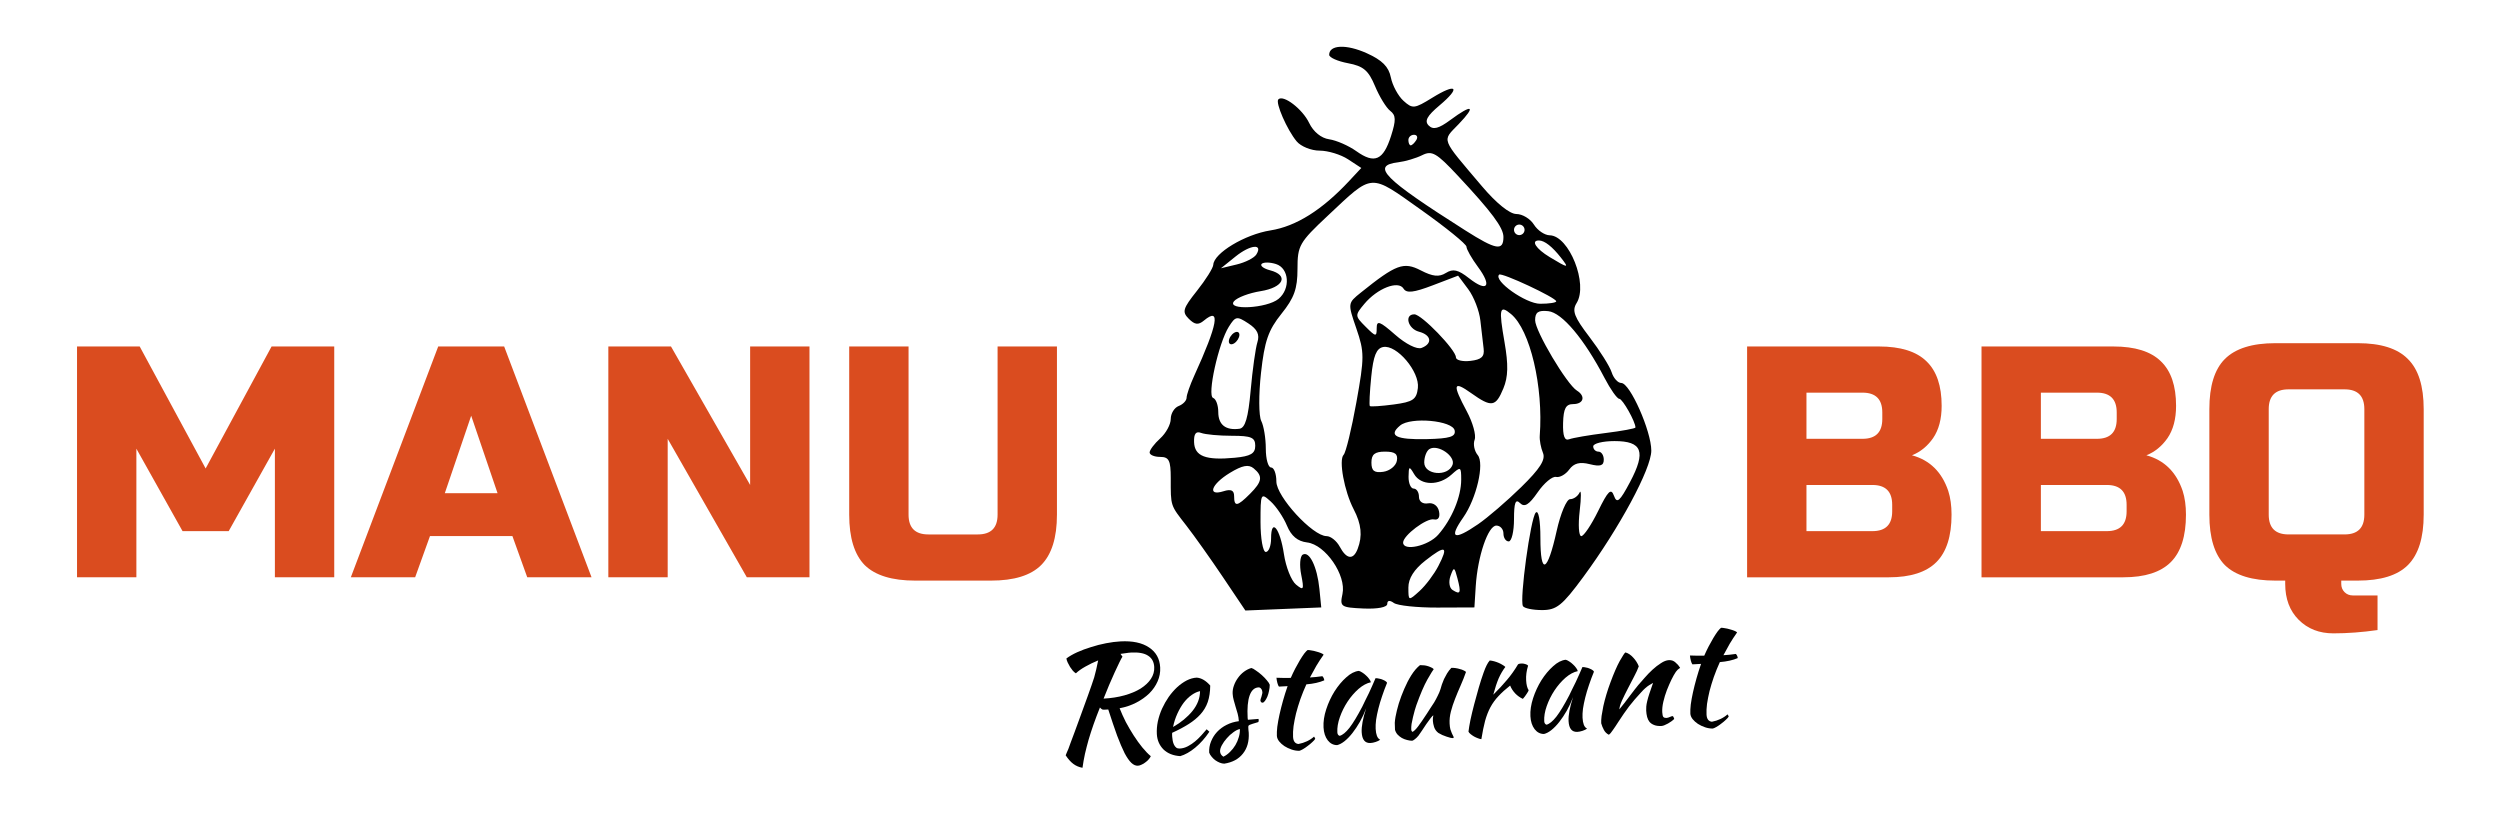 <?xml version="1.0" encoding="UTF-8" standalone="no"?>
<svg
   xmlns:dc="http://purl.org/dc/elements/1.1/"
   xmlns:cc="http://creativecommons.org/ns#"
   xmlns:rdf="http://www.w3.org/1999/02/22-rdf-syntax-ns#"
   xmlns:svg="http://www.w3.org/2000/svg"
   xmlns="http://www.w3.org/2000/svg"
   xmlns:sodipodi="http://sodipodi.sourceforge.net/DTD/sodipodi-0.dtd"
   xmlns:inkscape="http://www.inkscape.org/namespaces/inkscape"
   version="1.1"
   id="svg2"
   viewBox="0 0 900 300"
   height="300"
   width="900"
   inkscape:version="0.91 r13725"
   sodipodi:docname="logo.svg">
  <sodipodi:namedview
     pagecolor="#ffffff"
     bordercolor="#666666"
     borderopacity="1"
     objecttolerance="10"
     gridtolerance="10"
     guidetolerance="10"
     inkscape:pageopacity="0"
     inkscape:pageshadow="2"
     inkscape:window-width="832"
     inkscape:window-height="480"
     id="namedview28"
     showgrid="false"
     inkscape:zoom="0.30333333"
     inkscape:cx="472.38925"
     inkscape:cy="150"
     inkscape:window-x="8"
     inkscape:window-y="32"
     inkscape:window-maximized="0"
     inkscape:current-layer="layer1" />
  <defs
     id="defs4" />
  <g
     transform="translate(0,-752.362)"
     id="layer1">
    <path
       id="path4147"
       d="m 440.296,960.182 c -4.422,-6.58 -10.37,-14.957 -13.217,-18.617 -5.832,-7.496 -5.61,-6.82 -5.61,-17.11 0,-6.337 -0.634,-7.605 -3.802,-7.605 -2.091,0 -3.802,-0.723 -3.802,-1.606 0,-0.884 1.711,-3.155 3.802,-5.047 2.091,-1.893 3.802,-5.046 3.802,-7.008 0,-1.962 1.283,-4.06 2.852,-4.662 1.568,-0.602 2.852,-1.943 2.852,-2.98 0,-1.037 1.23,-4.582 2.733,-7.876 8.506,-18.646 9.628,-24.985 3.525,-19.921 -2.033,1.687 -3.301,1.543 -5.468,-0.624 -2.494,-2.494 -2.152,-3.663 2.947,-10.079 3.172,-3.992 5.815,-8.21 5.873,-9.373 0.208,-4.187 11.399,-10.915 20.567,-12.364 9.233,-1.459 18.606,-7.346 28.36,-17.809 l 4.356,-4.672 -4.764,-3.121 c -2.62,-1.717 -7.228,-3.121 -10.24,-3.121 -3.012,0 -6.726,-1.497 -8.254,-3.327 -3.464,-4.147 -7.752,-13.981 -6.6,-15.133 1.794,-1.794 8.699,3.497 11.087,8.495 1.517,3.176 4.331,5.473 7.201,5.879 2.591,0.367 6.996,2.294 9.791,4.284 6.566,4.675 9.684,3.314 12.486,-5.454 1.839,-5.754 1.782,-7.474 -0.298,-9.068 -1.412,-1.082 -3.874,-5.095 -5.471,-8.917 -2.357,-5.64 -4.185,-7.191 -9.702,-8.226 -3.739,-0.701 -6.798,-2.062 -6.798,-3.025 0,-3.629 6.177,-3.895 13.526,-0.581 5.561,2.508 7.902,4.857 8.671,8.701 0.579,2.896 2.625,6.688 4.545,8.426 3.27,2.959 3.929,2.891 10.338,-1.07 8.849,-5.469 10.443,-3.829 2.65,2.727 -4.524,3.807 -5.51,5.643 -3.896,7.258 1.614,1.614 3.589,1.106 7.801,-2.008 7.945,-5.874 9.372,-5.178 3.008,1.465 -6.075,6.341 -6.737,4.568 8.368,22.407 5.165,6.101 9.98,9.981 12.384,9.981 2.163,0 5.001,1.711 6.307,3.802 1.306,2.091 3.864,3.829 5.685,3.862 7.001,0.126 13.936,17.59 9.687,24.393 -1.732,2.774 -0.892,4.989 4.645,12.242 3.718,4.871 7.308,10.584 7.978,12.696 0.67,2.112 2.236,3.84 3.478,3.84 3.113,0 10.792,17.318 10.792,24.339 0,6.53 -11.473,27.839 -24.511,45.528 -7.565,10.263 -9.585,11.882 -14.825,11.882 -3.337,0 -6.429,-0.642 -6.873,-1.426 -1.28,-2.264 2.74,-31.651 4.602,-33.65 0.99,-1.063 1.683,2.698 1.683,9.143 0,13.61 2.508,12.52 5.849,-2.544 1.397,-6.296 3.575,-11.447 4.841,-11.447 1.266,0 2.799,-1.069 3.408,-2.376 0.609,-1.307 0.628,1.687 0.042,6.654 -0.586,4.967 -0.327,9.03 0.574,9.03 0.901,0 3.631,-4.064 6.067,-9.03 3.594,-7.33 4.669,-8.364 5.706,-5.492 1.055,2.922 2.062,2.061 5.773,-4.934 5.84,-11.008 4.419,-14.764 -5.584,-14.764 -4.215,0 -7.664,0.856 -7.664,1.901 0,1.046 0.856,1.901 1.901,1.901 1.046,0 1.901,1.3 1.901,2.888 0,2.176 -1.244,2.576 -5.049,1.621 -3.613,-0.907 -5.715,-0.356 -7.391,1.936 -1.288,1.762 -3.424,2.957 -4.745,2.657 -1.322,-0.301 -4.292,2.183 -6.601,5.518 -3.143,4.54 -4.743,5.52 -6.365,3.897 -1.622,-1.622 -2.167,-0.16 -2.167,5.817 0,4.392 -0.856,7.985 -1.901,7.985 -1.046,0 -1.901,-1.283 -1.901,-2.852 0,-1.568 -1.146,-2.852 -2.547,-2.852 -2.99,0 -6.746,11.052 -7.428,21.863 l -0.48,7.604 -13.308,0.054 c -7.319,0.029 -14.377,-0.717 -15.684,-1.659 -1.49,-1.073 -2.376,-0.949 -2.376,0.333 0,1.215 -3.487,1.888 -8.588,1.659 -8.143,-0.367 -8.533,-0.638 -7.537,-5.234 1.455,-6.711 -6.147,-17.777 -12.743,-18.55 -3.399,-0.398 -5.699,-2.317 -7.242,-6.041 -1.243,-3.002 -3.893,-6.935 -5.889,-8.741 -3.53,-3.195 -3.629,-2.992 -3.629,7.467 0,5.913 0.856,10.751 1.901,10.751 1.046,0 1.901,-2.189 1.901,-4.865 0,-7.629 3.227,-3.698 4.627,5.637 0.695,4.633 2.649,9.562 4.342,10.955 2.756,2.266 2.952,1.891 1.87,-3.573 -0.665,-3.358 -0.424,-6.59 0.535,-7.182 2.392,-1.478 5.233,4.339 6.027,12.342 l 0.66,6.648 -13.657,0.556 -13.658,0.556 -8.04,-11.963 z m 77.515,-4.055 c 3.741,-7.234 2.648,-7.694 -4.67,-1.966 -4.077,3.191 -6.121,6.43 -6.121,9.7 0,4.869 0.033,4.88 3.997,1.293 2.198,-1.989 5.256,-6.051 6.794,-9.026 z m 6.875,4.468 c -1.103,-4.218 -1.296,-4.284 -2.517,-0.868 -0.733,2.052 -0.404,4.29 0.74,5.023 2.852,1.829 3.156,1.119 1.777,-4.155 z m -35.93,-10.63 c 1.79,-4.664 1.361,-8.908 -1.442,-14.28 -3.362,-6.443 -5.445,-17.766 -3.605,-19.6 0.797,-0.794 2.86,-9.288 4.585,-18.875 2.915,-16.199 2.915,-18.077 0,-26.566 -3.137,-9.135 -3.137,-9.135 1.616,-12.951 12.685,-10.185 15.392,-11.187 21.585,-7.984 4.303,2.225 6.572,2.455 9.036,0.917 2.561,-1.599 4.4,-1.181 8.297,1.884 6.63,5.215 8.432,2.969 3.246,-4.046 -2.278,-3.082 -4.142,-6.359 -4.142,-7.282 0,-0.923 -7.384,-6.917 -16.408,-13.319 -18.63,-13.216 -17.027,-13.318 -33.496,2.127 -10.308,9.667 -10.931,10.762 -10.931,19.2 0,7.127 -1.178,10.414 -5.788,16.151 -4.728,5.883 -6.074,9.781 -7.347,21.276 -0.859,7.754 -0.821,15.511 0.085,17.276 0.904,1.761 1.644,6.253 1.644,9.981 0,3.728 0.856,6.779 1.901,6.779 1.046,0 1.901,2.271 1.901,5.047 0,5.432 13.082,19.667 18.074,19.667 1.488,0 3.62,1.711 4.74,3.802 2.449,4.575 4.885,4.876 6.451,0.795 z m 28.977,-5.073 c 4.919,-5.58 8.299,-13.672 8.299,-19.871 0,-4.683 -0.193,-4.783 -3.477,-1.812 -4.533,4.102 -11.037,4.015 -13.481,-0.181 -1.731,-2.971 -1.944,-2.87 -1.996,0.951 -0.032,2.353 0.798,4.278 1.843,4.278 1.046,0 1.901,1.321 1.901,2.935 0,1.721 1.347,2.704 3.258,2.376 1.91,-0.328 3.55,0.868 3.965,2.889 0.436,2.128 -0.265,3.235 -1.832,2.893 -2.649,-0.579 -11.094,5.77 -11.094,8.341 0,3.234 9.069,1.222 12.614,-2.799 z m 14.393,-3.823 c 3.445,-2.364 10.415,-8.362 15.489,-13.328 6.798,-6.654 8.865,-9.9 7.853,-12.337 -0.755,-1.819 -1.275,-4.59 -1.157,-6.158 1.341,-17.73 -3.469,-38.124 -10.337,-43.824 -4.139,-3.435 -4.461,-2.042 -2.342,10.15 1.415,8.143 1.306,12.466 -0.421,16.635 -2.767,6.681 -4.257,6.9 -11.559,1.701 -6.544,-4.66 -6.878,-3.295 -1.599,6.553 2.157,4.025 3.426,8.612 2.819,10.194 -0.607,1.582 -0.106,4.077 1.113,5.547 2.488,2.997 -0.451,15.64 -5.217,22.444 -5.308,7.579 -3.407,8.439 5.358,2.424 z m -82.139,-10.911 c 4.443,-4.443 4.722,-6.376 1.325,-9.195 -1.824,-1.514 -4.079,-1.082 -8.555,1.64 -6.761,4.112 -8.276,8.508 -2.276,6.604 2.698,-0.856 3.802,-0.342 3.802,1.773 0,3.921 1.122,3.759 5.703,-0.822 z m 52.876,-11.882 c 0.471,-2.471 -0.625,-3.327 -4.258,-3.327 -3.68,0 -4.892,0.975 -4.892,3.934 0,2.988 1.024,3.788 4.258,3.327 2.342,-0.334 4.543,-2.105 4.892,-3.934 z m 20.043,1.455 c 1.2,-3.128 -5.29,-7.581 -8.32,-5.708 -1.024,0.633 -1.862,2.811 -1.862,4.841 0,4.499 8.51,5.224 10.182,0.867 z m -71.018,-6.883 c 0,-2.992 -1.423,-3.603 -8.4,-3.603 -4.62,0 -9.611,-0.465 -11.091,-1.033 -1.861,-0.714 -2.642,0.312 -2.532,3.327 0.186,5.083 4.177,6.613 14.65,5.614 5.722,-0.546 7.373,-1.51 7.373,-4.306 z m 71.795,-5.504 c -0.676,-3.598 -15.797,-4.986 -19.634,-1.802 -4.426,3.673 -1.493,5.164 9.641,4.902 8.245,-0.194 10.412,-0.867 9.993,-3.1 z m 54.331,0.906 c 5.915,-0.739 10.754,-1.633 10.754,-1.986 0,-2.081 -4.644,-10.327 -5.817,-10.327 -0.772,0 -3.166,-3.381 -5.32,-7.513 -7.315,-14.035 -15.301,-23.514 -20.255,-24.042 -3.616,-0.386 -4.73,0.382 -4.73,3.26 0,3.887 11.405,23.093 15.051,25.347 3.221,1.991 2.416,4.85 -1.367,4.85 -2.624,0 -3.47,1.587 -3.618,6.787 -0.133,4.693 0.539,6.506 2.177,5.877 1.303,-0.5 7.209,-1.514 13.123,-2.253 z M 450.241,892.877 c 0.663,-7.41 1.755,-15.201 2.425,-17.313 0.878,-2.766 -0.028,-4.657 -3.239,-6.761 -4.144,-2.715 -4.639,-2.633 -7.042,1.175 -3.731,5.912 -7.909,24.867 -5.652,25.642 1.015,0.349 1.846,2.63 1.846,5.07 0,4.578 2.64,6.671 7.605,6.028 2.099,-0.272 3.17,-3.927 4.058,-13.842 z m -7.86,-17.627 c 0,-1.046 0.856,-2.43 1.901,-3.076 1.046,-0.646 1.901,-0.319 1.901,0.726 0,1.046 -0.856,2.43 -1.901,3.076 -1.046,0.646 -1.901,0.319 -1.901,-0.726 z m 68.055,16.785 c 0.684,-5.868 -7.615,-15.674 -12.48,-14.747 -2.466,0.47 -3.549,3.157 -4.307,10.686 -0.557,5.532 -0.783,10.287 -0.502,10.568 0.281,0.281 4.158,0.023 8.617,-0.572 6.934,-0.925 8.189,-1.784 8.672,-5.935 z m 23.672,-14.158 c -0.263,-2.091 -0.793,-6.657 -1.178,-10.146 -0.385,-3.489 -2.346,-8.547 -4.356,-11.24 l -3.655,-4.896 -9.115,3.481 c -6.919,2.642 -9.456,2.928 -10.534,1.185 -1.886,-3.051 -9.438,-0.099 -14.121,5.52 -3.429,4.114 -3.417,4.308 0.475,8.201 3.672,3.672 3.987,3.713 3.987,0.516 0,-2.909 1.077,-2.526 6.653,2.37 3.852,3.382 7.854,5.38 9.506,4.746 4.042,-1.551 3.536,-4.668 -0.949,-5.84 -3.99,-1.043 -5.365,-6.254 -1.65,-6.254 2.59,0 14.958,12.791 14.958,15.471 0,1.041 2.353,1.621 5.228,1.29 3.963,-0.456 5.113,-1.522 4.751,-4.404 z m -73.836,-17.92 c 4.388,-3.642 3.843,-11.03 -0.925,-12.543 -2.17,-0.689 -4.485,-0.712 -5.145,-0.053 -0.66,0.66 0.688,1.693 2.995,2.296 6.906,1.806 4.938,6.193 -3.374,7.522 -4.163,0.666 -8.472,2.299 -9.577,3.63 -2.793,3.365 11.885,2.584 16.026,-0.853 z m 99.978,0.884 c 0,-1.292 -19.685,-10.49 -20.565,-9.61 -2.158,2.158 9.576,10.486 14.776,10.486 3.184,0 5.79,-0.395 5.79,-0.877 z M 452.282,843.982 c 2.502,-4.023 -2.155,-3.565 -7.506,0.738 l -5.246,4.219 5.684,-1.366 c 3.126,-0.751 6.307,-2.368 7.068,-3.592 z m 109.627,1.101 c -3.079,-3.926 -5.861,-6.109 -7.837,-6.15 -3.093,-0.063 -1.153,2.983 3.806,5.976 6.814,4.112 7.131,4.126 4.032,0.174 z m -20.67,-7.417 c 0,-3.35 -4.211,-8.998 -16.518,-22.155 -7.58,-8.104 -9.216,-9.041 -12.725,-7.291 -2.215,1.105 -6.098,2.258 -8.63,2.563 -9.922,1.195 -5.42,5.764 24.179,24.544 11.08,7.03 13.694,7.476 13.694,2.339 z m 7.604,-2.564 c 0,-1.046 -0.856,-1.901 -1.901,-1.901 -1.046,0 -1.901,0.856 -1.901,1.901 0,1.046 0.856,1.901 1.901,1.901 1.046,0 1.901,-0.856 1.901,-1.901 z m -38.973,-32.319 c 0.646,-1.046 0.269,-1.901 -0.838,-1.901 -1.107,0 -2.013,0.856 -2.013,1.901 0,1.046 0.377,1.901 0.838,1.901 0.461,0 1.367,-0.856 2.013,-1.901 z"
       style="fill:#000000;fill-opacity:1" />
    <g
       transform="matrix(1.521,0,0,1.521,-266.198,450.945)"
       id="g4181">
      <path
         id="rect4167"
         d="m 161.947,254.87 620.242,0 0,105.493 -620.242,0 z"
         style="fill:none;fill-opacity:1" />
      <g
         transform="matrix(2.335,0,0,2.335,-190.821,-501.598)"
         id="text4169"
         style="font-style:normal;font-weight:normal;font-size:33.425px;line-height:89%;font-family:sans-serif;letter-spacing:0px;word-spacing:0px;fill:#da4c1f;fill-opacity:1;stroke:none;stroke-width:1px;stroke-linecap:butt;stroke-linejoin:miter;stroke-opacity:1">
        <path
           id="path4230"
           style="font-style:normal;font-variant:normal;font-weight:normal;font-stretch:normal;line-height:89%;font-family:'Russo One';-inkscape-font-specification:'Russo One';fill:#da4c1f;fill-opacity:1"
           d="m 184.536,345.168 -4.679,8.356 -4.679,0 -4.679,-8.356 0,13.036 -6.016,0 0,-23.397 6.351,0 6.685,12.367 6.685,-12.367 6.351,0 0,23.397 -6.016,0 0,-13.036 z" />
        <path
           id="path4232"
           style="font-style:normal;font-variant:normal;font-weight:normal;font-stretch:normal;line-height:89%;font-family:'Russo One';-inkscape-font-specification:'Russo One';fill:#da4c1f;fill-opacity:1"
           d="m 198.754,358.204 -6.518,0 8.858,-23.397 6.685,0 8.858,23.397 -6.518,0 -1.504,-4.178 -8.356,0 -1.504,4.178 z m 3.008,-8.523 5.348,0 -2.674,-7.855 -2.674,7.855 z" />
        <path
           id="path4234"
           style="font-style:normal;font-variant:normal;font-weight:normal;font-stretch:normal;line-height:89%;font-family:'Russo One';-inkscape-font-specification:'Russo One';fill:#da4c1f;fill-opacity:1"
           d="m 238.728,358.204 -6.351,0 -8.022,-14.038 0,14.038 -6.016,0 0,-23.397 6.351,0 8.022,14.038 0,-14.038 6.016,0 0,23.397 z" />
        <path
           id="path4236"
           style="font-style:normal;font-variant:normal;font-weight:normal;font-stretch:normal;line-height:89%;font-family:'Russo One';-inkscape-font-specification:'Russo One';fill:#da4c1f;fill-opacity:1"
           d="m 257.796,334.807 6.016,0 0,17.047 q 0,3.51 -1.604,5.114 -1.571,1.571 -5.081,1.571 l -7.688,0 q -3.51,0 -5.114,-1.571 -1.571,-1.604 -1.571,-5.114 l 0,-17.047 6.016,0 0,17.047 q 0,2.005 2.005,2.005 l 5.014,0 q 2.005,0 2.005,-2.005 l 0,-17.047 z" />
        <path
           id="path4238"
           style="font-style:normal;font-variant:normal;font-weight:normal;font-stretch:normal;line-height:89%;font-family:'Russo One';-inkscape-font-specification:'Russo One';fill:#da4c1f;fill-opacity:1"
           d="m 333.769,334.807 13.37,0 q 3.276,0 4.813,1.504 1.538,1.471 1.538,4.512 0,2.005 -0.869,3.276 -0.869,1.237 -2.139,1.738 2.707,0.735 3.677,3.61 0.334,1.036 0.334,2.407 0,3.276 -1.538,4.813 -1.538,1.538 -4.813,1.538 l -14.373,0 0,-23.397 z m 14.707,16.044 q 0,-2.005 -2.005,-2.005 l -6.685,0 0,4.679 6.685,0 q 2.005,0 2.005,-2.005 l 0,-0.668 z m -1.003,-9.359 q 0,-2.005 -2.005,-2.005 l -5.682,0 0,4.679 5.682,0 q 2.005,0 2.005,-2.005 l 0,-0.668 z" />
        <path
           id="path4240"
           style="font-style:normal;font-variant:normal;font-weight:normal;font-stretch:normal;line-height:89%;font-family:'Russo One';-inkscape-font-specification:'Russo One';fill:#da4c1f;fill-opacity:1"
           d="m 357.531,334.807 13.37,0 q 3.276,0 4.813,1.504 1.538,1.471 1.538,4.512 0,2.005 -0.869,3.276 -0.869,1.237 -2.139,1.738 2.707,0.735 3.677,3.61 0.334,1.036 0.334,2.407 0,3.276 -1.538,4.813 -1.538,1.538 -4.813,1.538 l -14.373,0 0,-23.397 z m 14.707,16.044 q 0,-2.005 -2.005,-2.005 l -6.685,0 0,4.679 6.685,0 q 2.005,0 2.005,-2.005 l 0,-0.668 z m -1.003,-9.359 q 0,-2.005 -2.005,-2.005 l -5.682,0 0,4.679 5.682,0 q 2.005,0 2.005,-2.005 l 0,-0.668 z" />
        <path
           id="path4242"
           style="font-style:normal;font-variant:normal;font-weight:normal;font-stretch:normal;line-height:89%;font-family:'Russo One';-inkscape-font-specification:'Russo One';fill:#da4c1f;fill-opacity:1"
           d="m 397.673,363.552 q -2.34,0.334 -4.479,0.334 -2.139,0 -3.51,-1.37 -1.37,-1.37 -1.37,-3.643 l 0,-0.334 -1.003,0 q -3.51,0 -5.114,-1.571 -1.571,-1.604 -1.571,-5.114 l 0,-10.696 q 0,-3.51 1.571,-5.081 1.604,-1.604 5.114,-1.604 l 8.356,0 q 3.51,0 5.081,1.604 1.604,1.571 1.604,5.081 l 0,10.696 q 0,3.51 -1.604,5.114 -1.571,1.571 -5.081,1.571 l -1.671,0 0,0.334 q 0,0.501 0.334,0.836 0.334,0.334 0.836,0.334 l 2.507,0 0,3.51 z m -1.337,-22.395 q 0,-2.005 -2.005,-2.005 l -5.682,0 q -2.005,0 -2.005,2.005 l 0,10.696 q 0,2.005 2.005,2.005 l 5.682,0 q 2.005,0 2.005,-2.005 l 0,-10.696 z" />
      </g>
    </g>
    <g
       id="text4186"
       style="font-style:normal;font-weight:normal;font-size:47.423px;line-height:125%;font-family:sans-serif;letter-spacing:0px;word-spacing:0px;fill:#000000;fill-opacity:1;stroke:none;stroke-width:1px;stroke-linecap:butt;stroke-linejoin:miter;stroke-opacity:1"
       transform="matrix(1.152,-0.062,0.062,1.152,333.363,-173.175)">
      <path
         id="path4245"
         style="font-style:normal;font-variant:normal;font-weight:normal;font-stretch:normal;font-family:'Kaushan Script';-inkscape-font-specification:'Kaushan Script';fill:#000000;fill-opacity:1"
         d="m 18.662,1012.989 q 0,2.276 -1.043,4.316 -0.996,1.992 -2.798,3.604 -1.802,1.565 -4.221,2.656 -2.419,1.091 -5.264,1.47 0.711,2.134 1.707,4.41 1.043,2.229 2.229,4.316 1.186,2.087 2.466,3.841 1.28,1.755 2.513,2.893 -0.237,0.474 -0.711,0.949 -0.427,0.474 -1.043,0.854 -0.569,0.427 -1.233,0.664 -0.617,0.284 -1.186,0.284 -1.043,0 -1.992,-0.996 -0.948,-0.996 -1.944,-3.13 -0.948,-2.182 -2.039,-5.596 -1.043,-3.462 -2.324,-8.299 -0.522,0 -1.043,0 -0.522,0 -0.806,-0.095 -0.332,-0.19 -0.711,-0.664 -1.28,2.751 -2.276,5.169 -0.996,2.419 -1.802,4.695 -0.759,2.229 -1.375,4.363 -0.569,2.087 -0.996,4.268 -1.612,-0.379 -2.798,-1.375 -1.186,-0.996 -2.229,-2.798 0.19,-0.427 0.379,-0.806 0.237,-0.427 0.569,-1.138 0.332,-0.759 0.806,-1.897 0.522,-1.138 1.328,-3.035 0.854,-1.897 1.992,-4.647 1.186,-2.751 2.845,-6.687 0.759,-1.755 1.28,-3.083 0.569,-1.328 0.996,-2.514 0.427,-1.233 0.759,-2.419 0.379,-1.233 0.759,-2.798 -2.181,0.759 -4.078,1.707 -1.85,0.901 -3.083,1.944 -0.427,-0.284 -0.901,-0.854 -0.427,-0.569 -0.806,-1.233 -0.379,-0.711 -0.664,-1.423 -0.285,-0.711 -0.332,-1.28 1.423,-0.949 3.462,-1.755 2.087,-0.806 4.41,-1.375 2.324,-0.617 4.742,-0.948 2.419,-0.332 4.505,-0.332 5.691,0 8.821,2.371 3.13,2.324 3.13,6.402 z m -11.571,-3.983 q -0.332,0.427 -1.043,1.707 -0.711,1.28 -1.66,3.083 -0.901,1.755 -1.944,3.841 -0.996,2.087 -1.944,4.126 3.557,0 6.544,-0.664 2.988,-0.664 5.169,-1.849 2.181,-1.233 3.367,-2.845 1.233,-1.66 1.233,-3.652 0,-2.371 -1.707,-3.604 -1.707,-1.28 -5.264,-1.28 -0.806,0 -1.612,0.095 -0.806,0.048 -1.707,0.142 l 0.569,0.901 z" />
      <path
         id="path4247"
         style="font-style:normal;font-variant:normal;font-weight:normal;font-stretch:normal;font-family:'Kaushan Script';-inkscape-font-specification:'Kaushan Script';fill:#000000;fill-opacity:1"
         d="m 33.953,1019.486 q -0.19,2.94 -1.043,5.074 -0.854,2.087 -2.466,3.699 -1.565,1.565 -3.841,2.845 -2.276,1.28 -5.311,2.466 0,0.284 -0.047,0.617 0,0.285 0,0.617 0,0.617 0.095,1.28 0.095,0.664 0.332,1.233 0.237,0.569 0.664,0.948 0.427,0.332 1.091,0.332 1.28,0 2.513,-0.569 1.233,-0.569 2.324,-1.375 1.138,-0.854 2.087,-1.802 0.996,-0.996 1.755,-1.802 0.474,0.427 0.806,0.806 -2.134,2.845 -4.695,4.742 -2.513,1.849 -4.79,2.371 -3.272,-0.379 -5.122,-2.371 -1.802,-2.039 -1.802,-4.885 0,-1.944 0.522,-3.936 0.569,-2.039 1.518,-3.889 0.996,-1.897 2.276,-3.557 1.328,-1.66 2.798,-2.893 1.518,-1.233 3.083,-1.944 1.612,-0.711 3.177,-0.711 2.181,0.284 4.078,2.703 z m -3.272,1.565 q -1.28,0.19 -2.656,1.043 -1.375,0.854 -2.608,2.276 -1.186,1.423 -2.181,3.32 -0.996,1.897 -1.565,4.078 3.794,-1.897 6.307,-4.647 2.513,-2.798 2.703,-6.07 z" />
      <path
         id="path4249"
         style="font-style:normal;font-variant:normal;font-weight:normal;font-stretch:normal;font-family:'Kaushan Script';-inkscape-font-specification:'Kaushan Script';fill:#000000;fill-opacity:1"
         d="m 52.51,1020.245 q -0.047,0.901 -0.332,1.897 -0.237,0.948 -0.617,1.755 -0.379,0.759 -0.806,1.28 -0.427,0.522 -0.806,0.522 -0.522,-0.047 -0.617,-0.711 0,-0.142 0.095,-0.427 0.142,-0.332 0.285,-0.711 0.142,-0.379 0.237,-0.759 0.142,-0.379 0.142,-0.664 0,-0.664 -0.332,-1.091 -0.285,-0.474 -0.806,-0.474 -1.897,0 -2.893,2.371 -0.996,2.371 -0.996,6.971 0,0.474 0.047,0.569 0.996,-0.047 1.755,-0.047 0.806,-0.047 1.565,-0.047 0.047,0.095 0.047,0.379 0,0.427 -0.19,0.617 -1.091,0.237 -1.755,0.427 -0.617,0.142 -0.948,0.284 -0.332,0.142 -0.427,0.332 -0.047,0.142 -0.047,0.427 0,0.379 0,0.759 0.047,0.379 0.047,0.948 0,3.984 -2.181,6.402 -2.134,2.419 -5.975,2.798 -0.664,-0.047 -1.375,-0.379 -0.711,-0.332 -1.375,-0.854 -0.617,-0.522 -1.091,-1.186 -0.474,-0.617 -0.664,-1.28 0,-1.802 0.759,-3.414 0.759,-1.66 2.039,-2.893 1.328,-1.28 3.083,-2.039 1.802,-0.806 3.889,-0.948 0,-1.186 -0.237,-2.324 -0.237,-1.138 -0.522,-2.182 -0.237,-1.091 -0.474,-2.087 -0.237,-1.043 -0.237,-2.039 0,-1.28 0.522,-2.513 0.522,-1.28 1.375,-2.324 0.854,-1.091 1.992,-1.849 1.138,-0.759 2.371,-1.043 0.522,0.142 1.375,0.854 0.901,0.664 1.755,1.518 0.854,0.854 1.518,1.755 0.664,0.854 0.806,1.423 z m -15.65,21.625 q 1.138,-0.474 2.134,-1.375 1.043,-0.901 1.802,-2.039 0.759,-1.138 1.186,-2.419 0.474,-1.28 0.474,-2.513 -0.948,0.142 -2.087,0.901 -1.138,0.711 -2.134,1.755 -0.996,0.996 -1.66,2.087 -0.664,1.091 -0.664,1.897 0,1.043 0.948,1.707 z" />
      <path
         id="path4251"
         style="font-style:normal;font-variant:normal;font-weight:normal;font-stretch:normal;font-family:'Kaushan Script';-inkscape-font-specification:'Kaushan Script';fill:#000000;fill-opacity:1"
         d="m 55.341,1020.957 q -0.237,-0.285 -0.427,-1.186 -0.19,-0.949 -0.19,-1.612 1.233,0.095 2.371,0.19 1.138,0.047 2.087,0.095 0.711,-1.423 1.518,-2.798 0.854,-1.423 1.612,-2.561 0.806,-1.186 1.47,-1.992 0.711,-0.806 1.091,-1.043 0.474,0 1.186,0.19 0.759,0.142 1.518,0.427 0.759,0.237 1.375,0.522 0.617,0.285 0.854,0.569 -1.423,1.802 -2.466,3.367 -0.996,1.518 -2.181,3.509 0.948,0 1.897,-0.047 0.996,-0.047 1.992,-0.142 0.237,0.237 0.379,0.617 0.142,0.332 0.142,0.711 -2.324,0.854 -5.643,0.949 -1.186,2.276 -2.134,4.553 -0.901,2.229 -1.565,4.316 -0.617,2.087 -0.996,3.936 -0.332,1.849 -0.332,3.32 0,2.087 1.565,2.324 1.423,-0.19 2.703,-0.711 1.28,-0.522 2.276,-1.328 0.285,0.427 0.332,0.711 -0.285,0.427 -0.996,0.996 -0.664,0.569 -1.47,1.091 -0.806,0.569 -1.565,0.949 -0.759,0.379 -1.138,0.427 -1.186,-0.047 -2.371,-0.522 -1.186,-0.474 -2.181,-1.186 -0.948,-0.711 -1.565,-1.565 -0.617,-0.901 -0.617,-1.755 0,-1.138 0.285,-2.845 0.332,-1.755 0.901,-3.794 0.569,-2.039 1.328,-4.268 0.759,-2.229 1.66,-4.41 l -2.703,0 z" />
      <path
         id="path4253"
         style="font-style:normal;font-variant:normal;font-weight:normal;font-stretch:normal;font-family:'Kaushan Script';-inkscape-font-specification:'Kaushan Script';fill:#000000;fill-opacity:1"
         d="m 85.577,1019.961 q 0.474,0 1.091,0.19 0.664,0.142 1.186,0.427 0.522,0.237 0.854,0.522 0.379,0.285 0.379,0.522 -0.948,1.992 -1.755,4.031 -0.806,1.992 -1.375,3.841 -0.569,1.849 -0.901,3.462 -0.285,1.612 -0.285,2.798 0,1.328 0.285,2.229 0.285,0.854 0.948,1.233 -0.569,0.379 -1.47,0.617 -0.901,0.237 -1.612,0.237 -2.561,0 -2.561,-3.509 0,-2.703 1.802,-7.398 -0.948,2.182 -2.181,4.126 -1.233,1.897 -2.513,3.367 -1.28,1.47 -2.608,2.419 -1.28,0.901 -2.371,1.091 -1.755,-0.095 -2.845,-1.66 -1.091,-1.612 -1.091,-4.078 0,-2.656 1.138,-5.596 1.138,-2.94 2.893,-5.454 1.802,-2.514 3.889,-4.173 2.087,-1.707 4.031,-1.802 0.474,0.142 1.043,0.569 0.617,0.427 1.138,0.996 0.569,0.569 0.948,1.186 0.379,0.569 0.427,0.996 -1.897,0.284 -3.936,1.849 -1.992,1.565 -3.652,3.794 -1.612,2.181 -2.656,4.695 -1.043,2.513 -1.043,4.695 0,0.901 0.664,1.138 1.375,-0.285 3.177,-2.324 1.802,-2.087 4.363,-6.402 0.474,-0.854 1.043,-1.897 0.617,-1.043 1.233,-2.182 0.617,-1.138 1.186,-2.276 0.617,-1.186 1.138,-2.276 z" />
      <path
         id="path4255"
         style="font-style:normal;font-variant:normal;font-weight:normal;font-stretch:normal;font-family:'Kaushan Script';-inkscape-font-specification:'Kaushan Script';fill:#000000;fill-opacity:1"
         d="m 104.252,1038.076 q -0.901,-0.759 -1.233,-1.897 -0.285,-1.138 -0.285,-1.944 0,-0.996 0.237,-1.707 -0.19,0 -0.854,0.759 -0.664,0.759 -1.47,1.802 -0.759,1.043 -1.518,2.039 -0.759,0.996 -1.138,1.47 -0.617,0.664 -1.186,1.043 -0.522,0.379 -0.854,0.427 -0.759,-0.047 -1.612,-0.332 -0.806,-0.237 -1.565,-0.711 -0.711,-0.474 -1.28,-1.138 -0.522,-0.664 -0.711,-1.518 0,-1.328 0.047,-2.182 0.095,-0.854 0.332,-1.849 0.427,-1.802 1.233,-4.078 0.854,-2.276 1.944,-4.458 1.091,-2.229 2.419,-4.126 1.375,-1.944 2.893,-3.035 0.427,0 0.996,0.095 0.569,0.047 1.138,0.237 0.617,0.19 1.138,0.474 0.569,0.237 0.948,0.664 -0.427,0.474 -2.181,3.177 -1.707,2.703 -3.841,7.777 -0.237,0.522 -0.569,1.518 -0.332,0.996 -0.664,2.087 -0.332,1.091 -0.569,2.134 -0.19,1.043 -0.19,1.66 0,0.379 0.095,0.569 0.142,0.19 0.237,0.285 0.711,-0.285 1.802,-1.565 1.091,-1.28 3.035,-3.936 0.474,-0.664 1.091,-1.518 0.664,-0.854 1.328,-1.802 0.664,-0.996 1.233,-2.039 0.617,-1.043 0.996,-2.087 0.19,-0.569 0.474,-1.328 0.332,-0.806 0.759,-1.66 0.474,-0.854 1.043,-1.707 0.617,-0.901 1.423,-1.66 0.617,0 1.328,0.142 0.711,0.142 1.328,0.379 0.664,0.19 1.138,0.474 0.474,0.237 0.711,0.522 -0.854,2.087 -1.897,4.126 -1.043,2.039 -1.944,4.031 -0.901,1.944 -1.518,3.889 -0.617,1.944 -0.617,3.794 0,0.996 0.142,1.755 0.19,0.711 0.379,1.233 0.19,0.474 0.332,0.806 0.19,0.332 0.19,0.569 0,0.047 -0.095,0.142 -0.047,0.047 -0.095,0.047 -0.332,0 -0.854,-0.142 -0.522,-0.142 -1.186,-0.427 -0.617,-0.237 -1.28,-0.569 -0.617,-0.332 -1.186,-0.711 z" />
      <path
         id="path4257"
         style="font-style:normal;font-variant:normal;font-weight:normal;font-stretch:normal;font-family:'Kaushan Script';-inkscape-font-specification:'Kaushan Script';fill:#000000;fill-opacity:1"
         d="m 113.648,1038.171 q 0.237,-1.375 0.806,-3.604 0.617,-2.276 1.423,-4.79 0.806,-2.561 1.707,-5.122 0.901,-2.561 1.755,-4.6 0.617,-1.47 1.091,-2.276 0.474,-0.854 1.043,-1.423 0.664,0.095 1.375,0.332 0.711,0.237 1.375,0.569 0.664,0.332 1.186,0.711 0.522,0.332 0.806,0.664 -1.28,1.518 -2.276,3.462 -0.948,1.944 -1.944,4.979 2.561,-2.276 4.505,-4.363 1.992,-2.087 3.699,-4.647 0.285,-0.237 0.996,-0.237 0.664,0 1.28,0.237 0.617,0.19 0.854,0.569 -0.854,2.276 -0.854,4.505 0,2.087 0.617,3.13 -0.047,0.284 -0.664,1.091 -0.569,0.806 -1.28,1.518 -1.28,-0.664 -2.276,-1.802 -0.996,-1.186 -1.47,-2.561 -2.229,1.565 -3.794,3.083 -1.565,1.47 -2.703,3.32 -1.091,1.802 -1.897,4.173 -0.759,2.371 -1.47,5.643 -0.427,-0.047 -1.043,-0.332 -0.569,-0.237 -1.186,-0.617 -0.569,-0.379 -1.043,-0.806 -0.474,-0.427 -0.617,-0.806 z" />
      <path
         id="path4259"
         style="font-style:normal;font-variant:normal;font-weight:normal;font-stretch:normal;font-family:'Kaushan Script';-inkscape-font-specification:'Kaushan Script';fill:#000000;fill-opacity:1"
         d="m 150.228,1019.961 q 0.474,0 1.091,0.19 0.664,0.142 1.186,0.427 0.522,0.237 0.854,0.522 0.379,0.285 0.379,0.522 -0.948,1.992 -1.755,4.031 -0.806,1.992 -1.375,3.841 -0.569,1.849 -0.901,3.462 -0.285,1.612 -0.285,2.798 0,1.328 0.285,2.229 0.285,0.854 0.948,1.233 -0.569,0.379 -1.47,0.617 -0.901,0.237 -1.612,0.237 -2.561,0 -2.561,-3.509 0,-2.703 1.802,-7.398 -0.948,2.182 -2.181,4.126 -1.233,1.897 -2.513,3.367 -1.28,1.47 -2.608,2.419 -1.28,0.901 -2.371,1.091 -1.755,-0.095 -2.845,-1.66 -1.091,-1.612 -1.091,-4.078 0,-2.656 1.138,-5.596 1.138,-2.94 2.893,-5.454 1.802,-2.514 3.889,-4.173 2.087,-1.707 4.031,-1.802 0.474,0.142 1.043,0.569 0.617,0.427 1.138,0.996 0.569,0.569 0.948,1.186 0.379,0.569 0.427,0.996 -1.897,0.284 -3.936,1.849 -1.992,1.565 -3.652,3.794 -1.612,2.181 -2.656,4.695 -1.043,2.513 -1.043,4.695 0,0.901 0.664,1.138 1.375,-0.285 3.177,-2.324 1.802,-2.087 4.363,-6.402 0.474,-0.854 1.043,-1.897 0.617,-1.043 1.233,-2.182 0.617,-1.138 1.186,-2.276 0.617,-1.186 1.138,-2.276 z" />
      <path
         id="path4261"
         style="font-style:normal;font-variant:normal;font-weight:normal;font-stretch:normal;font-family:'Kaushan Script';-inkscape-font-specification:'Kaushan Script';fill:#000000;fill-opacity:1"
         d="m 163.872,1016.119 q 1.233,0.379 2.324,1.707 1.091,1.28 1.612,2.845 -0.522,1.28 -1.612,3.083 -1.091,1.802 -2.181,3.699 -1.091,1.849 -1.992,3.557 -0.854,1.66 -0.996,2.751 0.759,-0.806 1.66,-1.849 0.948,-1.091 1.802,-2.134 0.901,-1.091 1.66,-1.944 0.759,-0.901 1.186,-1.328 0.901,-0.949 2.134,-2.182 1.233,-1.28 2.561,-2.371 1.375,-1.138 2.751,-1.897 1.375,-0.806 2.513,-0.806 1.233,0 2.039,0.854 0.854,0.806 1.328,1.707 0,0.095 -0.379,0.284 -0.332,0.142 -0.996,0.901 -0.664,0.854 -1.518,2.371 -0.806,1.47 -1.612,3.225 -0.759,1.707 -1.28,3.509 -0.522,1.802 -0.522,3.272 0,1.186 0.285,1.518 0.332,0.332 0.901,0.332 0.522,0 1.091,-0.237 0.569,-0.237 0.901,-0.237 0.19,0.095 0.285,0.427 0.142,0.284 0.142,0.522 -0.379,0.332 -0.901,0.664 -0.522,0.332 -1.091,0.617 -0.569,0.284 -1.138,0.474 -0.522,0.19 -0.948,0.19 -1.375,0 -2.276,-0.427 -0.854,-0.379 -1.375,-1.043 -0.474,-0.664 -0.664,-1.565 -0.19,-0.949 -0.19,-1.992 0,-0.569 0.095,-1.28 0.095,-0.711 0.379,-1.66 0.285,-0.996 0.806,-2.324 0.522,-1.375 1.328,-3.272 -0.095,0 -1.28,0.664 -1.186,0.664 -2.561,2.039 -2.229,2.134 -4.031,4.221 -1.755,2.087 -3.604,4.647 -1.043,1.47 -1.85,2.466 -0.759,1.043 -1.328,1.375 -0.996,-0.569 -1.47,-1.612 -0.474,-0.996 -0.711,-2.087 0,-0.901 0.237,-2.276 0.285,-1.375 0.711,-3.035 0.474,-1.707 1.138,-3.557 0.664,-1.849 1.47,-3.699 1.802,-4.173 3.272,-6.545 1.518,-2.371 1.897,-2.561 z" />
      <path
         id="path4263"
         style="font-style:normal;font-variant:normal;font-weight:normal;font-stretch:normal;font-family:'Kaushan Script';-inkscape-font-specification:'Kaushan Script';fill:#000000;fill-opacity:1"
         d="m 184.552,1020.957 q -0.237,-0.285 -0.427,-1.186 -0.19,-0.949 -0.19,-1.612 1.233,0.095 2.371,0.19 1.138,0.047 2.087,0.095 0.711,-1.423 1.518,-2.798 0.854,-1.423 1.612,-2.561 0.806,-1.186 1.47,-1.992 0.711,-0.806 1.091,-1.043 0.474,0 1.186,0.19 0.759,0.142 1.518,0.427 0.759,0.237 1.375,0.522 0.617,0.285 0.854,0.569 -1.423,1.802 -2.466,3.367 -0.996,1.518 -2.181,3.509 0.948,0 1.897,-0.047 0.996,-0.047 1.992,-0.142 0.237,0.237 0.379,0.617 0.142,0.332 0.142,0.711 -2.324,0.854 -5.643,0.949 -1.186,2.276 -2.134,4.553 -0.901,2.229 -1.565,4.316 -0.617,2.087 -0.996,3.936 -0.332,1.849 -0.332,3.32 0,2.087 1.565,2.324 1.423,-0.19 2.703,-0.711 1.28,-0.522 2.276,-1.328 0.285,0.427 0.332,0.711 -0.285,0.427 -0.996,0.996 -0.664,0.569 -1.47,1.091 -0.806,0.569 -1.565,0.949 -0.759,0.379 -1.138,0.427 -1.186,-0.047 -2.371,-0.522 -1.186,-0.474 -2.181,-1.186 -0.948,-0.711 -1.565,-1.565 -0.617,-0.901 -0.617,-1.755 0,-1.138 0.285,-2.845 0.332,-1.755 0.901,-3.794 0.569,-2.039 1.328,-4.268 0.759,-2.229 1.66,-4.41 l -2.703,0 z" />
    </g>
  </g>
</svg>

